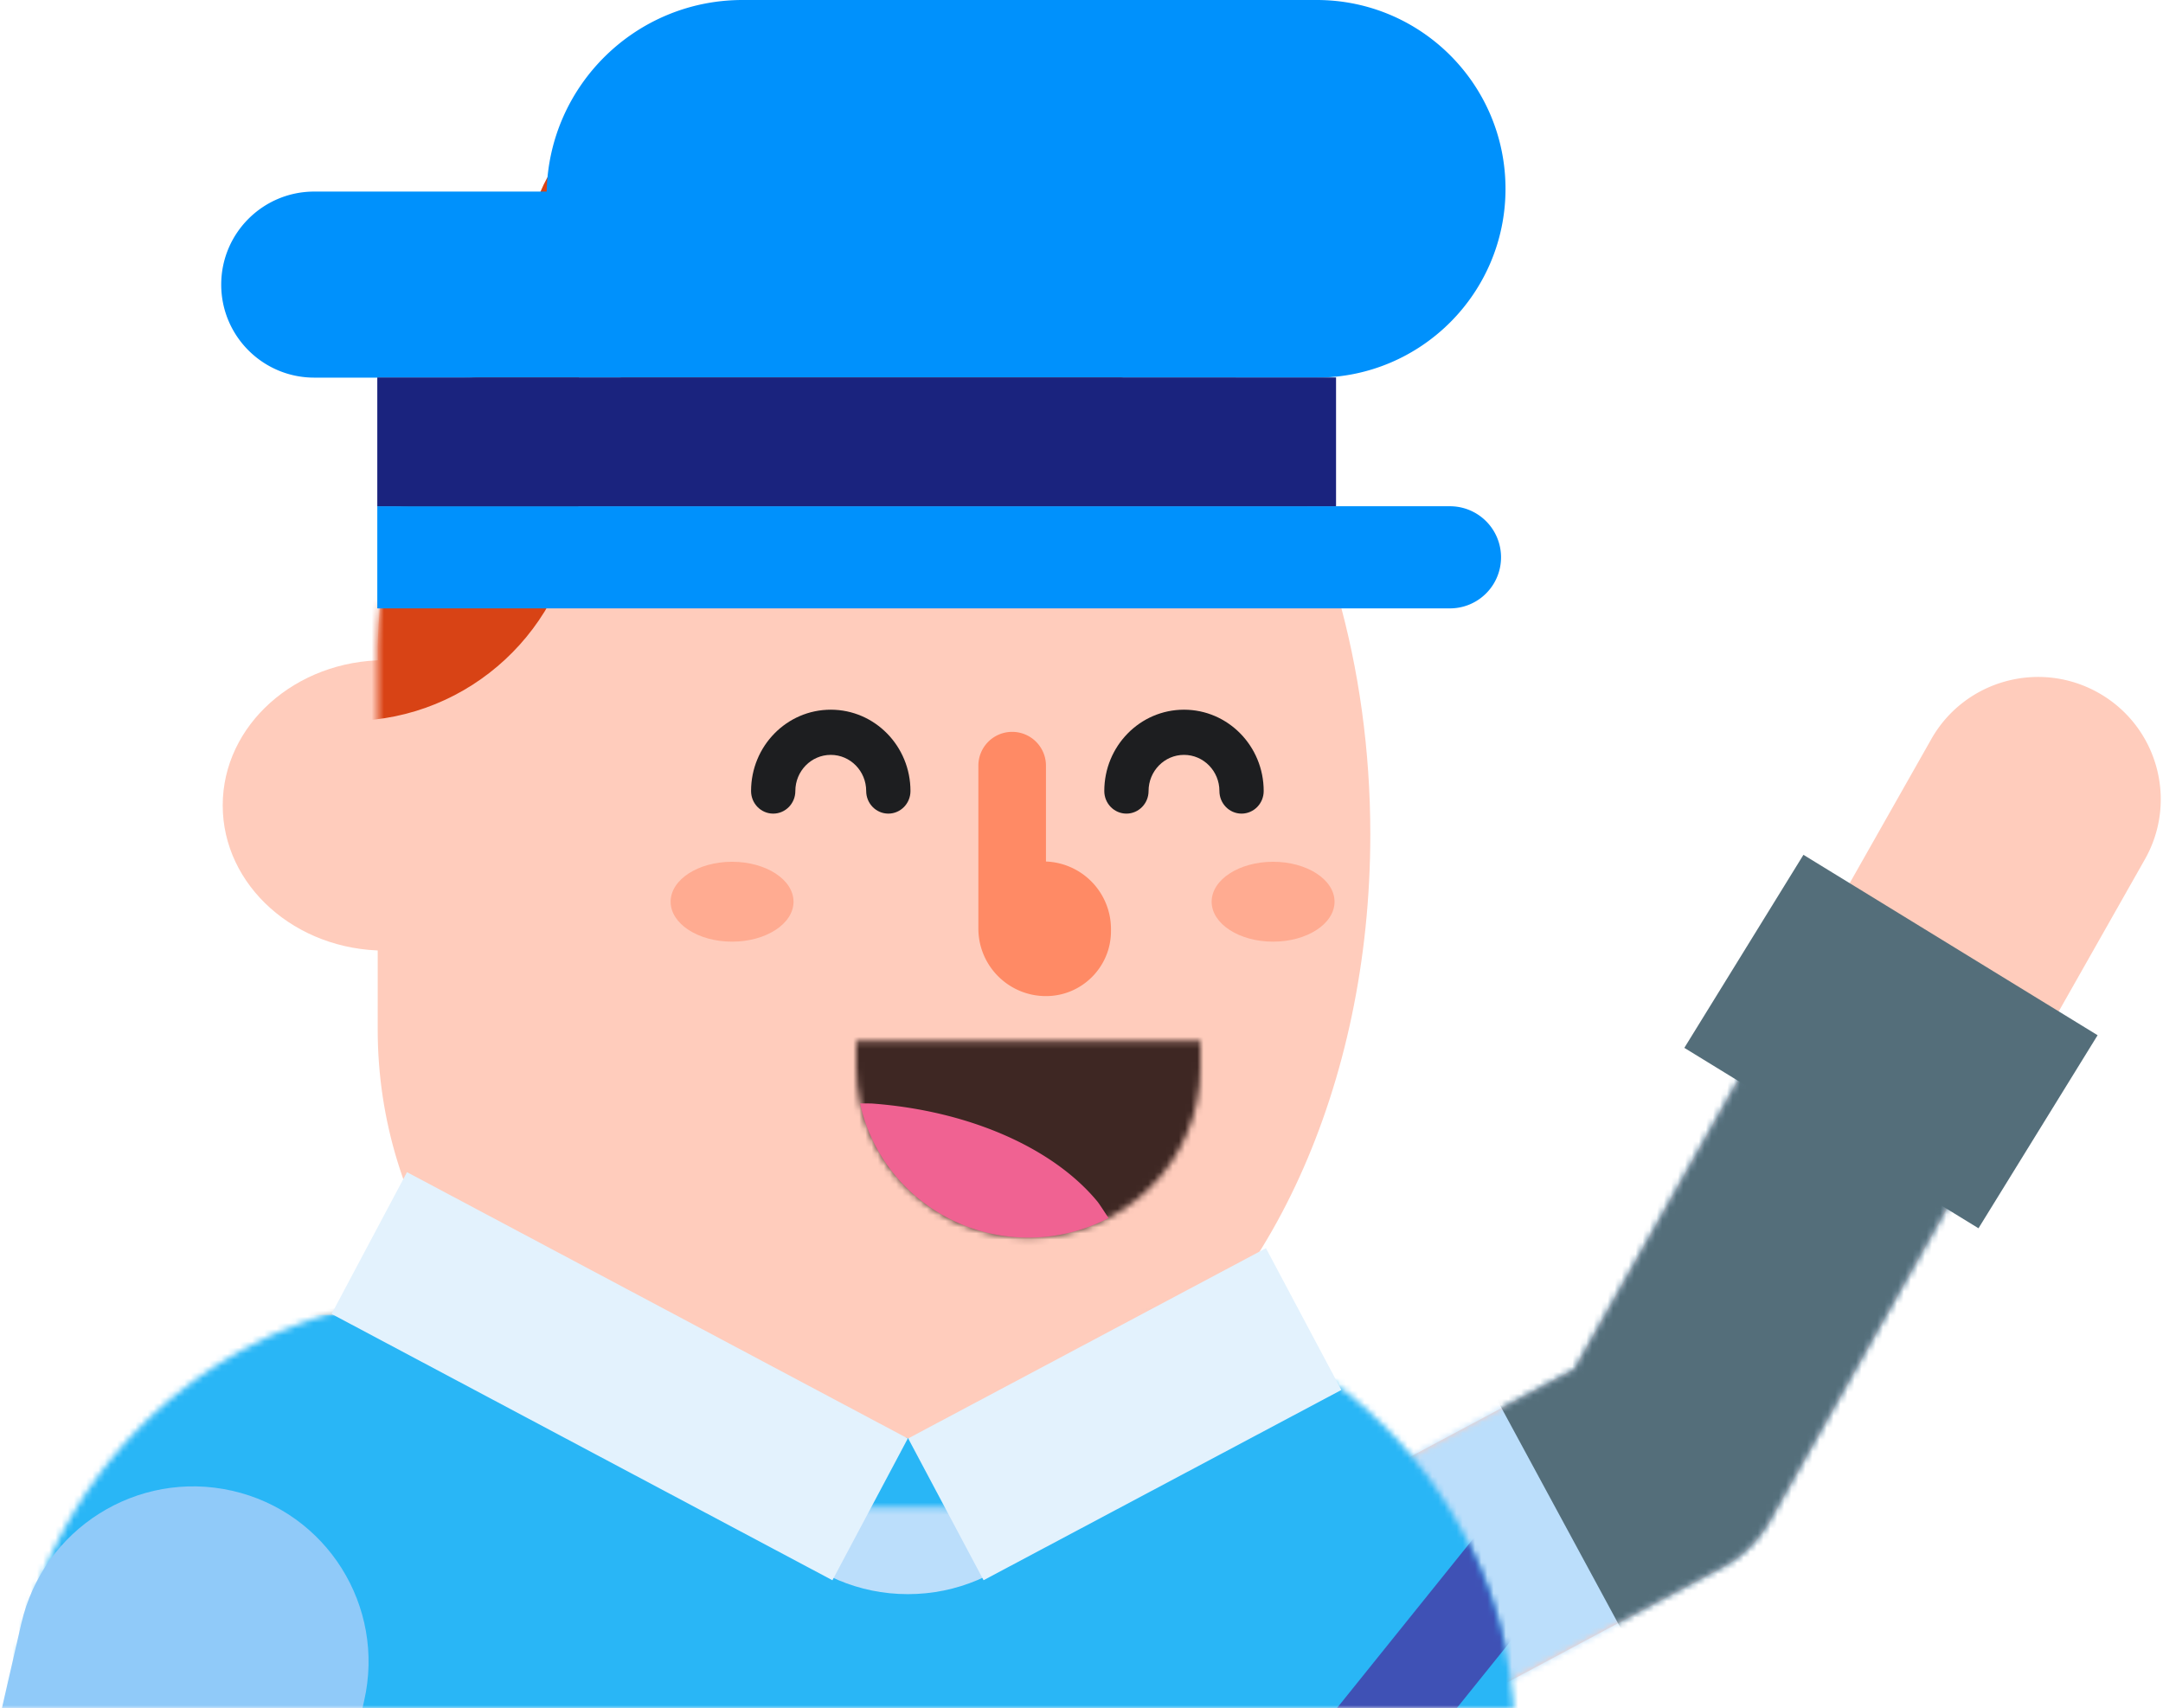 <svg xmlns="http://www.w3.org/2000/svg" xmlns:xlink="http://www.w3.org/1999/xlink" width="352" height="278" viewBox="0 0 352 278">
    <defs>
        <path id="a" d="M0 0h388v279H0z"/>
        <path id="c" d="M89.156 78.114l65.422-41.03c9.329-5.85 12.132-18.128 6.263-27.426-5.87-9.297-18.19-12.091-27.518-6.241L63 47.519a19.911 19.911 0 0 0-7.389 8.282l-53.31 111.57c-4.738 9.916-.513 21.785 9.437 26.508 9.951 4.723 21.859.512 26.598-9.406l50.82-106.36z"/>
        <path id="e" d="M89.156 78.114l65.422-41.03c9.329-5.85 12.132-18.128 6.263-27.426-5.87-9.297-18.19-12.091-27.518-6.241L63 47.519a19.911 19.911 0 0 0-7.389 8.282l-53.31 111.57c-4.738 9.916-.513 21.785 9.437 26.508 9.951 4.723 21.859.512 26.598-9.406l50.82-106.36z"/>
        <path id="g" d="M22.132 44.602l11.986-7.517c9.328-5.85 12.132-18.13 6.263-27.427C34.51.361 22.19-2.433 12.862 3.417L.294 11.299l21.838 33.303z"/>
        <path id="h" d="M67.555.342C30.04 2.1 0 47.834 0 102.68c0 41.177 16.933 76.617 41.248 92.47l75.147 6.774c27.307-11.227 45.138-37.868 45.138-67.44-.002-41.35-.005-62.154-.009-62.41C160.887 31.818 127.798-.298 87.617.341H67.555z"/>
        <path id="j" d="M0 .183V4.57C0 19.82 12.536 32.183 28 32.183S56 19.82 56 4.57V.183H0z"/>
        <path id="l" d="M72.652 0C32.528 0 0 32.499 0 72.589v119.046c0 40.089 32.528 72.588 72.652 72.588h99.533c40.125 0 72.652-32.5 72.652-72.588V72.589C244.837 32.499 212.31 0 172.185 0H72.652z"/>
        <path id="n" d="M11.119 11.396l53.871-.233V64.88H11.228z"/>
        <path id="p" d="M0 0h120.602v16.695H0z"/>
        <path id="r" d="M0 15.721L193.284 256l12.972-8.117L12.972 7.604z"/>
        <path id="t" d="M89.156 78.114l65.422-41.03c9.329-5.85 12.132-18.128 6.263-27.426-5.87-9.297-18.19-12.091-27.518-6.241L63 47.519a19.911 19.911 0 0 0-7.389 8.282l-53.31 111.57c-4.738 9.916-.513 21.785 9.437 26.508 9.951 4.723 21.859.512 26.598-9.406l50.82-106.36z"/>
        <path id="v" d="M89.156 78.114l65.422-41.03c9.329-5.85 12.132-18.128 6.263-27.426-5.87-9.297-18.19-12.091-27.518-6.241L63 47.519a19.911 19.911 0 0 0-7.389 8.282l-53.31 111.57c-4.738 9.916-.513 21.785 9.437 26.508 9.951 4.723 21.859.512 26.598-9.406l50.82-106.36z"/>
        <path id="x" d="M22.132 44.602l11.986-7.517c9.328-5.85 12.132-18.13 6.263-27.427C34.51.361 22.19-2.433 12.862 3.417L.294 11.299l21.838 33.303z"/>
    </defs>
    <g fill="none" fill-rule="evenodd" transform="translate(-18 -1)">
        <mask id="b" fill="#fff">
            <use xlink:href="#a"/>
        </mask>
        <g mask="url(#b)">
            <path fill="#303F9F" fill-rule="nonzero" d="M219.588 240.013L-11 398l10.329-36.597L205.45 220.18z"/>
            <g transform="rotate(-176 184.214 147.736)">
                <mask id="d" fill="#fff">
                    <use xlink:href="#c"/>
                </mask>
                <use fill="#FFCCBC" fill-rule="nonzero" xlink:href="#c"/>
                <path fill="#BBDEFB" d="M-11.817 107.663l90.28 61.842 38.843-79.728 70.654-66.52-24.303-44.175L55.324-1.956l-43.408 76.25z" mask="url(#d)"/>
                <mask id="f" fill="#fff">
                    <use xlink:href="#e"/>
                </mask>
                <path fill="#546E7A" d="M122.381 173.537L0 110.915l.051-87.86h38.03l36.321 6.837 30.718 48.349z" mask="url(#f)"/>
            </g>
            <path fill="#546E7A" fill-rule="nonzero" d="M359.357 169.46l-47.871-29.358-19.383 31.413 47.87 29.358z"/>
            <use fill="#90CAF9" fill-rule="nonzero" transform="rotate(-176 123.984 145.633)" xlink:href="#g"/>
            <path fill="#90CAF9" fill-rule="nonzero" d="M214.426 245.871c4.187-2.235 9.4-.711 11.716 3.424l19.462 34.744c2.374 4.238.802 9.59-3.488 11.88l-13.088 6.986c-13.952 7.448-31.326 2.21-38.805-11.7-7.478-13.91-2.23-31.223 11.722-38.671l12.48-6.663zm.684 19.33l-4.938 2.636c-5.475 2.922-7.534 9.716-4.599 15.174 2.935 5.458 9.752 7.514 15.227 4.592l5.28-2.819-10.97-19.583z"/>
            <path fill="#FFCCBC" fill-rule="nonzero" d="M80.68 155.69c14.6 0 26.437-10.58 26.437-23.63 0-13.05-11.837-23.63-26.437-23.63-14.601 0-26.437 10.58-26.437 23.63 0 13.05 11.836 23.63 26.437 23.63z"/>
            <g transform="matrix(-1 0 0 1 241 34.075)">
                <mask id="i" fill="#fff">
                    <use xlink:href="#h"/>
                </mask>
                <use fill="#FFCCBC" xlink:href="#h"/>
                <g mask="url(#i)">
                    <path fill="#D84315" fill-rule="nonzero" d="M128.79-52.486v99.197c0 19.348 14.608 35.277 33.378 37.32 1.345.147 2.71.222 4.095.222 20.695 0 37.472-16.808 37.472-37.542v-99.197c0-20.734-16.777-37.542-37.472-37.542-20.696 0-37.473 16.808-37.473 37.542z"/>
                </g>
            </g>
            <path fill="#D84315" d="M191.1 2h-2.85c0 8.865-7.186 16.051-16.05 16.051h-45.038c-12.678 0-22.956 10.278-22.956 22.956 0 12.678 10.278 22.956 22.956 22.956H191.1c17.11 0 30.982-13.871 30.982-30.982C222.082 15.871 208.21 2 191.1 2z"/>
            <g transform="matrix(-1 0 0 1 213.35 170.21)">
                <mask id="k" fill="#fff">
                    <use xlink:href="#j"/>
                </mask>
                <path fill="#3E2723" d="M-3.636 35.818h63.272V-3.455H-3.636z" mask="url(#k)"/>
            </g>
            <path fill="#F06292" d="M159.92 180.574c16.032 1.194 29.622 7.371 36.703 15.988.16.195.755 1.079 1.782 2.652a28.199 28.199 0 0 1-13.055 3.179c-13.457 0-24.696-9.361-27.387-21.84 1.173.005 1.826.012 1.957.021z"/>
            <path fill="#1D1E20" fill-rule="nonzero" d="M197.708 129.722c0-7.31 5.808-13.235 12.971-13.235s12.97 5.925 12.97 13.235c0 2.03-1.613 3.676-3.602 3.676-1.99 0-3.603-1.646-3.603-3.676 0-3.249-2.581-5.883-5.765-5.883-3.184 0-5.765 2.634-5.765 5.883 0 2.03-1.613 3.676-3.603 3.676-1.99 0-3.603-1.646-3.603-3.676zM140.226 129.722c0-7.31 5.807-13.235 12.97-13.235 7.164 0 12.971 5.925 12.971 13.235 0 2.03-1.613 3.676-3.603 3.676-1.99 0-3.603-1.646-3.603-3.676 0-3.249-2.58-5.883-5.765-5.883-3.183 0-5.764 2.634-5.764 5.883 0 2.03-1.613 3.676-3.603 3.676-1.99 0-3.603-1.646-3.603-3.676z"/>
            <path fill="#FF8A65" d="M182.716 120.093a5.5 5.5 0 0 0-5.5 5.5v26.5c0 6.076 4.925 11 11 11 5.844 0 10.582-4.737 10.582-10.581v-.329a10.999 10.999 0 0 0-10.582-10.99v-15.6a5.5 5.5 0 0 0-5.5-5.5z"/>
            <ellipse cx="10" cy="6.5" fill="#FFAB91" rx="10" ry="6.5" transform="matrix(-1 0 0 1 147.136 141.234)"/>
            <g fill="#FFAB91" transform="matrix(-1 0 0 1 235.179 141.234)">
                <ellipse cx="10" cy="6.5" rx="10" ry="6.5"/>
            </g>
            <g>
                <g transform="matrix(-1 0 0 1 264.547 211.777)">
                    <mask id="m" fill="#fff">
                        <use xlink:href="#l"/>
                    </mask>
                    <path fill="#29B6F6" stroke="#B0BEC5" d="M-18.39 2.678h286.702v284.274H-18.39z" mask="url(#m)"/>
                    <g mask="url(#m)">
                        <path d="M-18.104-22.343l144.687-55.274L253.697-22.46 105.03 94.988z"/>
                        <path fill="#FFCCBC" d="M-9.395-19.321l136.446-59.4 79.907 71.86L98.152 23.443z"/>
                        <g transform="translate(60.301 23.228)">
                            <mask id="o" fill="#fff">
                                <use xlink:href="#n"/>
                            </mask>
                            <ellipse cx="38.506" cy="-3.629" fill="#BBDEFB" mask="url(#o)" rx="29.061" ry="29.036"/>
                        </g>
                        <path fill="#0091FC" d="M-24.702 193.812h300.78v81.3h-300.78z"/>
                        <path fill="#303F9F" d="M-18.163 209.056h50.13v16.695h-50.13z"/>
                        <g transform="translate(46.497 209.056)">
                            <mask id="q" fill="#fff">
                                <use xlink:href="#p"/>
                            </mask>
                            <use fill="#303F9F" xlink:href="#p"/>
                            <path fill="#1A237E" d="M32.693-4.355h31.24v24.68h-31.24z" mask="url(#q)"/>
                        </g>
                        <path fill="#303F9F" d="M181.63 209.056h65.387v16.695H181.63z"/>
                    </g>
                    <g mask="url(#m)">
                        <g transform="translate(-10.898 26.132)">
                            <mask id="s" fill="#fff">
                                <use xlink:href="#r"/>
                            </mask>
                            <use fill="#3F51B5" fill-rule="nonzero" xlink:href="#r"/>
                            <path d="M73.731 81.485h25.26v41.422h-25.26z" mask="url(#s)" transform="rotate(51 86.36 102.196)"/>
                        </g>
                    </g>
                </g>
                <path fill="#29B6F6" d="M134.5 291.624H82.19v26.11c0 14.444 11.71 26.154 26.155 26.154s26.155-11.71 26.155-26.154v-26.11z"/>
                <path fill="#E3F2FD" d="M165.735 235.078L84.23 191.741 71.96 214.814l81.506 43.337zM165.795 235.072l58.223-30.958 12.268 23.074-58.222 30.957z"/>
            </g>
            <g>
                <path fill="#0091FC" d="M232.275 1h-93.44c-17.331 0-31.488 13.846-31.872 31.174H69.138C60.778 32.174 54 38.95 54 47.312c0 8.36 6.778 15.138 15.138 15.138h163.137c16.97 0 30.725-13.756 30.725-30.725C263 14.755 249.244 1 232.275 1zM253.964 83.38H79.4V100h174.565a8.31 8.31 0 0 0 0-16.62z"/>
                <path fill="#1A237E" d="M235.424 62.423H79.4v20.956h156.024z"/>
            </g>
            <g>
                <g transform="rotate(-45 399.934 260.054)">
                    <mask id="u" fill="#fff">
                        <use xlink:href="#t"/>
                    </mask>
                    <use fill="#FFCCBC" fill-rule="nonzero" xlink:href="#t"/>
                    <path fill="#BBDEFB" d="M-11.817 107.663l90.28 61.842 38.843-79.728 70.654-66.52-24.303-44.175L55.324-1.956l-43.408 76.25z" mask="url(#u)"/>
                    <mask id="w" fill="#fff">
                        <use xlink:href="#v"/>
                    </mask>
                    <path fill="#546E7A" d="M122.381 173.537L0 110.915l.051-87.86h38.03l36.321 6.837 30.718 48.349z" mask="url(#w)"/>
                </g>
                <path fill="#546E7A" fill-rule="nonzero" d="M36.677 451.1l53.563-16.868-10.991-35.238-53.563 16.868z"/>
                <g>
                    <use fill="#90CAF9" fill-rule="nonzero" transform="rotate(-45 339.703 114.646)" xlink:href="#x"/>
                    <path fill="#90CAF9" fill-rule="nonzero" d="M74.092 291.589c-1.06 4.626-5.63 7.561-10.27 6.596L24.83 290.08c-4.755-.988-7.763-5.686-6.677-10.426l3.314-14.461C25 249.776 40.352 240.1 55.756 243.582c15.405 3.48 25.029 18.8 21.496 34.216l-3.16 13.79zm-15.037-12.165l1.25-5.456c1.386-6.049-2.39-12.06-8.435-13.426-6.045-1.366-12.069 2.43-13.455 8.48l-1.337 5.833 21.977 4.569z"/>
                </g>
            </g>
        </g>
    </g>
</svg>
